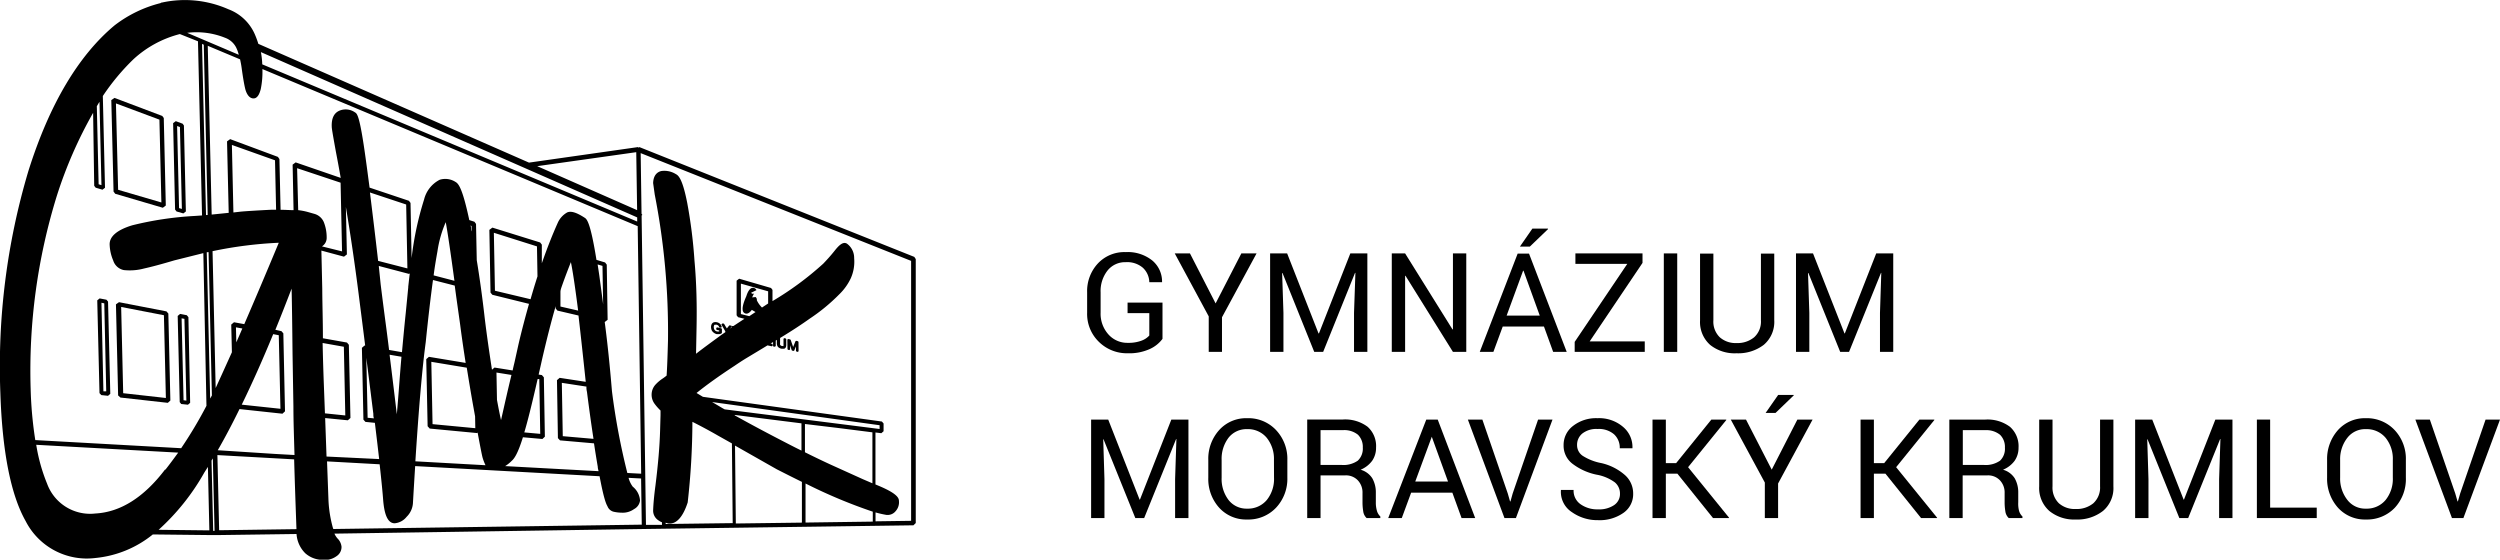 <svg xmlns="http://www.w3.org/2000/svg" viewBox="0 0 344.99 77.23" width="344.99" height="77.23"><g id="Vrstva_2" data-name="Vrstva 2"><g id="grafika"><path d="M88.24,20.3l-.15.1,0-.11L73,22.44,35.65,6.05a12.29,12.29,0,0,0-.5-1.35A6.44,6.44,0,0,0,31.5,1.27,14.81,14.81,0,0,0,22.31.36l-.06,0-.1.07A17.27,17.27,0,0,0,15.8,3.51c-5,4.18-9,10.93-11.88,20.08A94.37,94.37,0,0,0,.05,54.24c.26,8,1.42,14,3.48,17.65A9.48,9.48,0,0,0,13.17,77a14.82,14.82,0,0,0,7.92-3.25l8.11.09v0l.72,0,0,0,11-.15a4.12,4.12,0,0,0,1.21,2.66,3.66,3.66,0,0,0,2.49.91,3.62,3.62,0,0,0,.46,0,2.71,2.71,0,0,0,1.36-.51,1.51,1.51,0,0,0,.69-1.3,1.88,1.88,0,0,0-.58-1.17,2.76,2.76,0,0,1-.4-.64L88.86,73h0l37.19-.51.32-.31V35.75l-.2-.3ZM32,20l5.95,2.12.15,6.82-.59,0c-2.45.12-3.8.22-4.25.26l-1.05.12Zm9,3.21,6,2,.2,9.48L44.43,34a1.39,1.39,0,0,0,.65-1.24,5.71,5.71,0,0,0-.4-2.12,2,2,0,0,0-1.27-1.12l-.81-.23A8.6,8.6,0,0,0,41.15,29ZM68.51,51.41l2.07.33c-.23.95-.46,1.92-.69,2.93-.31,1.34-.55,2.44-.75,3.3-.18-.77-.36-1.71-.56-2.79Zm-2.92,7.68-5.9-.56-.17-8.6,4.89.81c.27,1.66.55,3.37.87,5.17.1.54.19,1.06.28,1.55ZM54.76,57.17c-.26-2.18-.59-4.93-1-8.22l1.64.28C55.17,51.84,55,54.49,54.76,57.17Zm-3.24-.06c0,.21,0,.41.08.62l-.87-.08-.18-8.27C50.86,51.82,51.18,54.39,51.52,57.11Zm8.85-22.45a15.77,15.77,0,0,1,1.14-4c.26,1.39.66,4.11,1.2,8.09L59.84,38C60,36.75,60.2,35.62,60.37,34.66ZM74.19,52.31l.23,0,.13,7.56-2.2-.2C72.79,58.22,73.39,55.82,74.19,52.31Zm3.26-12.58c.53-1.53,1-2.72,1.33-3.56.21,1,.53,3,1,6.69l-2.44-.56,0-2C77.34,40.08,77.4,39.9,77.45,39.73ZM81,54.08c.3,2.37.6,4.51.9,6.48l-4.24-.37-.13-7.36,3.4.52C80.91,53.59,80.94,53.82,81,54.08ZM82.7,38c-.08-.54-.15-1-.23-1.51l.67.2L83.23,42C83.06,40.66,82.88,39.32,82.7,38Zm-9.49,3.29L68.3,40.12l-.15-8L74.1,34l.07,4.14C73.84,39.16,73.52,40.22,73.21,41.31ZM65,31.5c0-.13,0-.25-.08-.37l.15.05v.75C65,31.79,65,31.64,65,31.5Zm-8.66,8.12L56,43.11c-.19,1.8-.36,3.63-.53,5.49l-1.78-.31c-.11-.91-.23-1.85-.36-2.85q-.43-3.22-.8-6.2l-.26-2.54,4.18,1.1.1-.08C56.47,38.33,56.4,39,56.33,39.62ZM52.18,36c-.41-3.59-.79-6.71-1.13-9.44l5,1.66.17,8.82ZM14,25.55l-.39-.12-.25-10.77c.12-.2.24-.41.37-.61ZM32.56,45.17l.88.16c-.28.66-.56,1.3-.83,1.91ZM29.33,34.66a56.46,56.46,0,0,1,9.14-1.16c-1.84,4.42-3.4,8.09-4.76,11.23l-1.42-.26-.38.32L32,48.61l-1.33,2.94c-.3.66-.6,1.32-.91,2Zm-.55.13.46,19.78L29,55l-.47-20.19Zm-6,30c-2.92,3.84-6.15,5.88-9.61,6.07a6.32,6.32,0,0,1-6.67-4.11A24,24,0,0,1,5,61.38l19.59,1.08C24,63.27,23.42,64.06,22.82,64.82ZM37.7,46.11l.77.15.23,10.15-5.34-.57Q35.5,51.46,37.7,46.11Zm7,7.22c-.08-2.07-.14-4.06-.18-6l2.93.52.2,9.48-2.81-.29ZM28.43,29.68,27.88,6.06l.24.11.54,23.49Zm-.55.05-1,.07a45.94,45.94,0,0,0-8.63,1.29c-2.1.64-3.15,1.54-3.12,2.66a6.07,6.07,0,0,0,.49,2.19,1.93,1.93,0,0,0,1.47,1.33,7.67,7.67,0,0,0,2.8-.22c1-.22,2.35-.58,4.17-1.12l4-1L28.49,56A59.72,59.72,0,0,1,25,61.85L4.87,60.73a54.17,54.17,0,0,1-.64-7.06A81.48,81.48,0,0,1,7.85,27a59.72,59.72,0,0,1,5-11.43L13,25.64l.2.26.94.28.35-.27-.3-12.66A30.86,30.86,0,0,1,18.39,8.2a14.9,14.9,0,0,1,6.43-3.5l2.5,1ZM25.83,4.53a10.51,10.51,0,0,1,5.22.68,2.77,2.77,0,0,1,1.54,1.35,5.07,5.07,0,0,1,.36,1ZM36.19,8.88A10.22,10.22,0,0,0,36,7.19L87.93,30v.57ZM30.05,62.13q1.5-2.61,3-5.68l5.93.64.35-.33L39.1,46l-.26-.3L38,45.51c.74-1.81,1.48-3.7,2.24-5.68.05,2.17.09,5.05.13,9l.12,7.28c0,2,.08,4.17.15,6.68l-2.7-.15v0Zm14.82-4.44L48,58l.36-.32-.22-10.1-.26-.31-3.32-.59c0-2.4-.08-4.69-.09-6.84l-.12-5.26,3.12.84.4-.31-.14-6.55c.65,3.89,1.24,7.91,1.76,12,.28,2.22.59,4.6.9,7.12h-.08l-.37.32.21,9.91.28.31,1.3.13c.23,1.89.43,3.57.59,5L45.06,63ZM58.75,47.21q.51-5,1-8.57l3,.77c.09.65.18,1.34.28,2.05l.47,3.34c.21,1.65.47,3.42.76,5.28l-5.07-.84-.37.32.19,9.26.29.32,6.53.62.08-.07c.32,1.73.55,2.91.67,3.41A6.84,6.84,0,0,0,67,64.2l-9.68-.54C57.79,56.29,58.27,50.77,58.75,47.21ZM70.63,63.58c.32-.28.82-.94,1.53-3.24l2.69.24.34-.32-.14-8.19-.27-.31-.45-.07c.14-.62.29-1.26.44-1.95q1-4.35,1.91-7.49v.31l.24.3,2.91.68c.27,2.34.6,5.34,1,9.15l-3.6-.55-.37.32.13,8,.29.31,4.69.41c.17,1.14.35,2.22.52,3.24,0,.21.07.41.11.6l-12.89-.7A5,5,0,0,0,70.63,63.58Zm17.2,5.47ZM84.45,54c-.28-3.35-.6-6.53-1-9.56l.4-.31-.12-7.61-.23-.3-1.19-.36c-.85-5.3-1.35-5.64-1.64-5.82-1.13-.73-1.86-.95-2.39-.73A3.06,3.06,0,0,0,77,30.68c-.77,1.7-1.51,3.59-2.23,5.65l0-2.57-.23-.3-6.59-2.05-.42.31.16,8.66.25.3L73,41.93c-.5,1.78-1,3.65-1.46,5.63L71,50c-.09.37-.18.75-.26,1.12l-2.5-.4-.35.3c-.36-2.34-.71-4.72-1-7.12q-.48-4.23-1.1-8l-.1-5-.22-.3-.71-.23c-.89-4.16-1.43-5-1.88-5.25a2.6,2.6,0,0,0-2.21-.31,4.19,4.19,0,0,0-2.15,2.73,43.06,43.06,0,0,0-1.72,8.08L56.65,28l-.22-.29L51,25.89c-.19-1.42-.36-2.74-.53-3.95-.83-6.05-1.19-6.26-1.48-6.43a2.23,2.23,0,0,0-2.21-.21c-.72.34-1.05,1.08-1,2.21,0,.17.08.72.57,3.42.23,1.18.45,2.4.67,3.62L40.8,22.41l-.42.31L40.51,29c-.53,0-1.13-.05-1.79-.05l-.16-7-.21-.3L31.76,19.2l-.43.31.23,9.86-2.35.24L28.67,6.32l4.46,1.87c.08.37.16.76.22,1.21.18,1.32.35,2.29.49,2.86s.44,1.11.84,1.26a.72.72,0,0,0,.59,0c.31-.16.53-.53.71-1.21a11.7,11.7,0,0,0,.23-2.78L88,31.21l.48,34.16-1.91-.1A94.43,94.43,0,0,1,84.45,54ZM87.8,21l.12,8L74.13,22.93ZM28.19,65.22l.5-.79.2,8.76-7-.08A31.24,31.24,0,0,0,28.19,65.22Zm1-1.66.18-.3.24,10h-.19ZM30,62.8l10.59.59c.08,2.83.19,6,.32,9.63l-10.67.15ZM46,73a1.46,1.46,0,0,1-.07-.19,17.07,17.07,0,0,1-.6-3.72l-.2-5.42,7.26.4c.25,2.28.42,4,.49,5,.12,1.35.42,3.14,1.58,3.14h0a2.36,2.36,0,0,0,1.65-.89,2.9,2.9,0,0,0,.88-2c.1-1.74.2-3.39.3-5l25.45,1.4c.56,3,.89,3.81,1.08,4.12a1.23,1.23,0,0,0,.87.78,5.43,5.43,0,0,0,1.14.13,2.66,2.66,0,0,0,1.67-.5,1.54,1.54,0,0,0,.82-1.18,2.68,2.68,0,0,0-1-1.91,3.45,3.45,0,0,1-.58-1.22l1.73.09.09,6.37Zm65.16-.89,0-5.39a71.07,71.07,0,0,0,9.28,3.89v1.37Zm-.56-13.69,0,3.76c-.74-.36-1.5-.75-2.29-1.16-2.56-1.32-4.88-2.56-6.92-3.7v-.06Zm-3.39,6.35c1.2.61,2.35,1.19,3.45,1.73l0,5.62-9.12.12-.11-10.75Zm13.17,1.92-.3-.13-1-.43-4.42-2c-1.09-.5-2.3-1.08-3.58-1.72l0-3.9,4.58.55,4.73.6,0,7ZM100,56.49l-.24-.13-1.49-.88,23.11,3.2v.52Zm6-14.61-.85.56a3.53,3.53,0,0,1-.71-1,.5.5,0,0,0-.17-.45l-.47.05a2.1,2.1,0,0,1,.28-.55.33.33,0,0,1-.22.05.31.31,0,0,1-.21-.14l.74-.36a.53.53,0,0,0-.51-.32c-.46,0-.76.73-.87,1.09,0,.08-1,2-.26,2.4.38.22.74-.1,1-.45l.51.3-.86.57-1.16-.29,0-4.2L106,40.2v1.66ZM92.26,72.25h.16c1,0,1.86-1,2.48-2.92a101.78,101.78,0,0,0,.65-11.12c1.15.58,2.33,1.21,3.51,1.89L101,61.19l.11,11-9.25.12v-.18A2.07,2.07,0,0,0,92.26,72.25Zm33.47-.38-4.91.07V70.71a13.45,13.45,0,0,0,1.47.34,1.42,1.42,0,0,0,1.3-.51,1.82,1.82,0,0,0,.46-1.42h0c0-.46-.39-1.07-2.79-2.08l-.45-.19,0-7.17.81.1.31-.27V58.44l-.23-.27L97,54.76l-.88-.53c1.38-1.11,3.12-2.36,5.2-3.72.54-.37,1.16-.78,1.86-1.2l1.28-.77,1.19-.72.26-.16.61.13.11-.09v-.16l-.07-.09-.22-.05.34-.2v.55l.08.09.18,0,.11-.09V47l.15-.1v.43a.89.89,0,0,0,.06.37.52.52,0,0,0,.22.27.86.86,0,0,0,.35.15.82.82,0,0,0,.21,0l.17,0a.38.38,0,0,0,.23-.2.83.83,0,0,0,.06-.34V46.8l-.07-.09-.2-.05-.11.09v.76c0,.19,0,.23,0,.24s-.07,0-.22,0a.48.48,0,0,1-.16-.08.28.28,0,0,1-.09-.1.83.83,0,0,1,0-.23v-.7c1.65-1,3-1.89,4.09-2.67a25.4,25.4,0,0,0,4.06-3.34,7.55,7.55,0,0,0,1.6-2.22,5.59,5.59,0,0,0,.47-2.79,2.42,2.42,0,0,0-1-2c-.55-.33-1.14.28-1.71,1s-1.14,1.33-1.56,1.77a42.87,42.87,0,0,1-7,5.16V40l-.2-.26L102,38.46l-.35.27,0,4.78.2.26.88.22-1.52,1-.15,0-.11.09v.13l-.2.13.2-.24,0-.15-.22-.05-.09,0-.27.34-.08.1c0-.05,0-.09-.07-.14l-.29-.5-.06-.05-.22,0-.1.14.54.93v.12l-.48.33c-1.57,1.15-2.74,2-3.56,2.65l.07-3.59c.06-3,0-6.1-.28-9.2a68.48,68.48,0,0,0-1-8c-.61-3.12-1.14-3.79-1.57-4a3,3,0,0,0-2-.43c-.4.09-1.1.41-1.14,1.67l.22,1.57a98.4,98.4,0,0,1,1.83,20.15c-.06,2.21-.12,3.84-.19,4.84a6.33,6.33,0,0,1-.52.39,5.41,5.41,0,0,0-1,.84,2.06,2.06,0,0,0-.55,1.36,2.11,2.11,0,0,0,.36,1.23,7,7,0,0,0,.87,1v.64l-.06,2.13c-.06,2.13-.27,4.61-.64,7.58-.19,1.41-.29,2.57-.32,3.43a1.59,1.59,0,0,0,.69,1.35,2.56,2.56,0,0,0,.53.3v.35l-2.21,0-.6-42.69.1-.08-.11-.17-.12-8.36L125.73,36Z"/><path d="M22.39,16,15.8,13.51l-.44.3.31,12.63.23.3,6.57,1.93.41-.31L22.6,16.28ZM16.3,26.19,16,14.27,22,16.51l.27,11.43Z"/><path d="M24.26,16.72l-.37.27.27,11.93.2.26.94.27.35-.27-.27-11.86-.18-.25Zm.45,12-.27-11.33.39.14.27,11.3Z"/><path d="M16.62,54.86l6.54.73.35-.32-.28-12-.26-.3-6.55-1.27L16,42l.3,12.57Zm6-11.36.27,11.42L17,54.26l-.28-11.9Z"/><path d="M14.69,41.36l-.94-.18-.33.27.31,12.8.25.27.93.1.31-.28-.31-12.72ZM14.27,54,14,41.78l.39.08L14.66,54Z"/><path d="M25,55.75l.94.1.3-.27L26,43.77l-.22-.27-.93-.18-.33.28.28,11.89ZM25.45,44l.27,11.28-.39-.05-.27-11.3Z"/><path d="M98.5,45.91a1,1,0,0,0,.42.2l.21,0h.12a.76.76,0,0,0,.32-.11l.05-.08V45.4l-.07-.09-.6-.14-.11.09v.18l.07.08.34.08v.14l-.09,0a.5.5,0,0,1-.21,0,.64.64,0,0,1-.23-.1.62.62,0,0,1-.16-.2.73.73,0,0,1-.06-.3.53.53,0,0,1,.05-.25.16.16,0,0,1,.06-.08s.05,0,.11,0a.6.6,0,0,1,.18,0,.65.65,0,0,1,.17.08.32.32,0,0,1,.1.1.68.68,0,0,1,.08.17l.08.06h.18l.09-.12a1.57,1.57,0,0,0-.13-.29.88.88,0,0,0-.22-.21,1,1,0,0,0-.31-.13,1,1,0,0,0-.42,0,.52.52,0,0,0-.31.26.91.91,0,0,0-.09.41,1.22,1.22,0,0,0,.1.45A.9.9,0,0,0,98.5,45.91Z"/><polygon points="110.12 47.09 109.88 47.03 109.77 47.09 109.45 47.88 109.11 46.9 109.04 46.84 108.77 46.78 108.65 46.87 108.67 48.18 108.74 48.27 108.92 48.31 109.03 48.22 109.02 47.65 109.26 48.34 109.33 48.39 109.5 48.43 109.6 48.38 109.84 47.8 109.84 48.43 109.92 48.52 110.09 48.56 110.2 48.47 110.19 47.18 110.12 47.09"/><path d="M155.63,48.75a6.83,6.83,0,0,0,3.11-.62,4.47,4.47,0,0,0,1.68-1.37v-5H155.6v1.45h3V46.3a2.69,2.69,0,0,1-1.05.7,5.09,5.09,0,0,1-1.9.31,3.48,3.48,0,0,1-2.7-1.17,4.27,4.27,0,0,1-1.07-3V40.34a4.57,4.57,0,0,1,.95-3,3.1,3.1,0,0,1,2.51-1.16,3.32,3.32,0,0,1,2.36.76,2.8,2.8,0,0,1,.9,2h1.76v0a3.78,3.78,0,0,0-1.36-3,5.42,5.42,0,0,0-3.67-1.15,5,5,0,0,0-3.82,1.56,5.6,5.6,0,0,0-1.49,4v2.8a5.36,5.36,0,0,0,1.6,4A5.5,5.5,0,0,0,155.63,48.75Z"/><polygon points="166.8 48.56 168.63 48.56 168.63 43.78 173.4 34.97 171.3 34.97 167.75 41.87 164.21 34.97 162.11 34.97 166.8 43.66 166.8 48.56"/><polygon points="177.11 43.18 176.93 37.68 176.98 37.67 181.36 48.56 182.59 48.56 186.99 37.65 187.04 37.66 186.85 43.18 186.85 48.56 188.69 48.56 188.69 34.97 186.34 34.97 182.01 46.01 181.95 46.01 177.62 34.97 175.27 34.97 175.27 48.56 177.11 48.56 177.11 43.18"/><polygon points="193.9 38.07 193.95 38.05 200.5 48.56 202.34 48.56 202.34 34.97 200.5 34.97 200.5 45.44 200.44 45.46 193.9 34.97 192.06 34.97 192.06 48.56 193.9 48.56 193.9 38.07"/><polygon points="213.63 31.61 213.61 31.55 211.46 31.55 209.74 34.03 211.11 34.03 213.63 31.61"/><path d="M211,35h-1.57L204.2,48.56h1.88l1.29-3.5h5.69l1.27,3.5h1.87Zm-3.09,8.55,2.27-6.19h.06l2.24,6.19Z"/><polygon points="226.66 36.28 226.66 34.97 217.4 34.97 217.4 36.41 224.56 36.41 217.3 47.18 217.3 48.56 226.97 48.56 226.97 47.11 219.37 47.11 226.66 36.28"/><rect x="229.6" y="34.97" width="1.85" height="13.59"/><path d="M239.63,48.75a5.8,5.8,0,0,0,3.77-1.17,4.15,4.15,0,0,0,1.44-3.4V35H243v9.2a2.91,2.91,0,0,1-.93,2.34,3.62,3.62,0,0,1-2.44.8,3.29,3.29,0,0,1-2.31-.8,3,3,0,0,1-.88-2.34V35H234.6v9.21a4.21,4.21,0,0,0,1.4,3.39A5.41,5.41,0,0,0,239.63,48.75Z"/><polygon points="259.61 37.66 259.43 43.18 259.43 48.56 261.26 48.56 261.26 34.97 258.91 34.97 254.58 46.01 254.53 46.01 250.19 34.97 247.84 34.97 247.84 48.56 249.68 48.56 249.68 43.18 249.5 37.68 249.55 37.67 253.94 48.56 255.16 48.56 259.57 37.65 259.61 37.66"/><polygon points="157.31 68.94 157.26 68.94 152.93 57.9 150.57 57.9 150.57 71.49 152.41 71.49 152.41 66.12 152.24 60.62 152.28 60.61 156.67 71.49 157.89 71.49 162.3 60.58 162.34 60.59 162.16 66.12 162.16 71.49 164 71.49 164 57.9 161.64 57.9 157.31 68.94"/><path d="M172.1,57.71a5,5,0,0,0-3.87,1.65,5.91,5.91,0,0,0-1.49,4.13v2.42a5.91,5.91,0,0,0,1.49,4.14,5,5,0,0,0,3.87,1.64,5.25,5.25,0,0,0,4-1.64,5.82,5.82,0,0,0,1.55-4.14V63.49a5.78,5.78,0,0,0-1.55-4.13A5.23,5.23,0,0,0,172.1,57.71Zm3.71,8.2a4.63,4.63,0,0,1-1,3.09,3.38,3.38,0,0,1-2.71,1.19,3.13,3.13,0,0,1-2.57-1.2,4.8,4.8,0,0,1-.95-3.08V63.48a4.81,4.81,0,0,1,.95-3.07,3.15,3.15,0,0,1,2.57-1.19,3.36,3.36,0,0,1,2.7,1.19,4.62,4.62,0,0,1,1,3.07Z"/><path d="M189.86,69.31V68a3.92,3.92,0,0,0-.49-2,2.82,2.82,0,0,0-1.61-1.18,3.78,3.78,0,0,0,1.59-1.23,3.13,3.13,0,0,0,.54-1.82,3.56,3.56,0,0,0-1.17-2.88,5.17,5.17,0,0,0-3.41-1h-4.92V71.49h1.84V65.6h3.42a2.25,2.25,0,0,1,1.72.68,2.44,2.44,0,0,1,.65,1.77v1.24a7.51,7.51,0,0,0,.1,1.27,1.53,1.53,0,0,0,.47.93h1.89v-.22a1.69,1.69,0,0,1-.48-.82A4,4,0,0,1,189.86,69.31Zm-2.49-5.74a3.45,3.45,0,0,1-2.24.59h-2.9v-4.8h3.08a3,3,0,0,1,2.08.63,2.34,2.34,0,0,1,.67,1.77A2.27,2.27,0,0,1,187.37,63.57Z"/><path d="M196.82,57.9l-5.25,13.59h1.87l1.29-3.5h5.69l1.27,3.5h1.88L198.4,57.9Zm-1.52,8.55,2.28-6.18h0l2.24,6.18Z"/><polygon points="208.74 68.11 208.44 69.19 208.38 69.19 208.07 68.11 204.56 57.9 202.56 57.9 207.61 71.49 209.19 71.49 214.24 57.9 212.25 57.9 208.74 68.11"/><path d="M221,63.91a7.29,7.29,0,0,1-2.58-1,1.76,1.76,0,0,1-.79-1.48,2,2,0,0,1,.73-1.61,3.14,3.14,0,0,1,2.11-.62,3.2,3.2,0,0,1,2.26.73,2.51,2.51,0,0,1,.79,1.93h1.75l0,0A3.62,3.62,0,0,0,224,58.93a5.05,5.05,0,0,0-3.55-1.22,5.13,5.13,0,0,0-3.38,1.07,3.28,3.28,0,0,0-1.3,2.65A3.13,3.13,0,0,0,217,64a8.19,8.19,0,0,0,3.36,1.51,6,6,0,0,1,2.49,1.06,2,2,0,0,1,.7,1.55,1.84,1.84,0,0,1-.82,1.59,3.68,3.68,0,0,1-2.2.58,4,4,0,0,1-2.38-.68,2.27,2.27,0,0,1-1-2h-1.75l0,.06a3.32,3.32,0,0,0,1.51,3,6.09,6.09,0,0,0,3.6,1.11,5.69,5.69,0,0,0,3.51-1,3.13,3.13,0,0,0,1.35-2.64,3.39,3.39,0,0,0-1.12-2.57A7.45,7.45,0,0,0,221,63.91Z"/><polygon points="238.23 57.95 238.2 57.9 236.16 57.9 231.3 63.91 229.88 63.91 229.88 57.9 228.04 57.9 228.04 71.49 229.88 71.49 229.88 65.36 231.47 65.36 236.39 71.49 238.58 71.49 238.61 71.45 232.95 64.47 238.23 57.95"/><polygon points="244.49 64.81 240.94 57.9 238.84 57.9 243.54 66.59 243.54 71.49 245.37 71.49 245.37 66.72 250.13 57.9 248.03 57.9 244.49 64.81"/><polygon points="245.02 56.98 247.54 54.55 247.52 54.5 245.38 54.5 243.65 56.98 245.02 56.98"/><polygon points="266.94 57.95 266.91 57.9 264.87 57.9 260.01 63.91 258.59 63.91 258.59 57.9 256.75 57.9 256.75 71.49 258.59 71.49 258.59 65.36 260.18 65.36 265.1 71.49 267.29 71.49 267.32 71.45 261.66 64.47 266.94 57.95"/><path d="M278.51,69.31V68a3.92,3.92,0,0,0-.49-2,2.82,2.82,0,0,0-1.61-1.18A3.78,3.78,0,0,0,278,63.6a3.13,3.13,0,0,0,.55-1.82,3.57,3.57,0,0,0-1.18-2.88,5.16,5.16,0,0,0-3.41-1H269V71.49h1.84V65.6h3.42a2.25,2.25,0,0,1,1.72.68,2.44,2.44,0,0,1,.65,1.77v1.24a7.51,7.51,0,0,0,.1,1.27,1.53,1.53,0,0,0,.47.93h1.89v-.22a1.69,1.69,0,0,1-.48-.82A4,4,0,0,1,278.51,69.31ZM276,63.57a3.45,3.45,0,0,1-2.24.59h-2.9v-4.8H274A3,3,0,0,1,276,60a2.34,2.34,0,0,1,.67,1.77A2.27,2.27,0,0,1,276,63.57Z"/><path d="M289.8,67.11a2.94,2.94,0,0,1-.93,2.34,3.62,3.62,0,0,1-2.44.79,3.29,3.29,0,0,1-2.31-.79,3,3,0,0,1-.88-2.34V57.9H281.4v9.22a4.21,4.21,0,0,0,1.4,3.39,5.41,5.41,0,0,0,3.63,1.18,5.75,5.75,0,0,0,3.77-1.18,4.11,4.11,0,0,0,1.44-3.39V57.9H289.8Z"/><polygon points="301.38 68.94 301.33 68.94 297 57.9 294.64 57.9 294.64 71.49 296.48 71.49 296.48 66.12 296.31 60.62 296.35 60.61 300.74 71.49 301.96 71.49 306.37 60.58 306.41 60.59 306.23 66.12 306.23 71.49 308.07 71.49 308.07 57.9 305.71 57.9 301.38 68.94"/><polygon points="313.27 57.9 311.44 57.9 311.44 71.49 319.7 71.49 319.7 70.05 313.27 70.05 313.27 57.9"/><path d="M326.49,57.71a5,5,0,0,0-3.87,1.65,6,6,0,0,0-1.49,4.13v2.42a6,6,0,0,0,1.49,4.14,5,5,0,0,0,3.87,1.64,5.28,5.28,0,0,0,4-1.64A5.82,5.82,0,0,0,332,65.91V63.49a5.78,5.78,0,0,0-1.54-4.13A5.25,5.25,0,0,0,326.49,57.71Zm3.71,8.2a4.63,4.63,0,0,1-1,3.09,3.37,3.37,0,0,1-2.71,1.19,3.09,3.09,0,0,1-2.56-1.2,4.75,4.75,0,0,1-1-3.08V63.48a4.75,4.75,0,0,1,1-3.07,3.11,3.11,0,0,1,2.56-1.19,3.4,3.4,0,0,1,2.71,1.19,4.61,4.61,0,0,1,1,3.07Z"/><polygon points="343 57.9 339.49 68.11 339.18 69.19 339.13 69.19 338.82 68.11 335.31 57.9 333.31 57.9 338.36 71.49 339.94 71.49 344.99 57.9 343 57.9"/></g></g></svg>